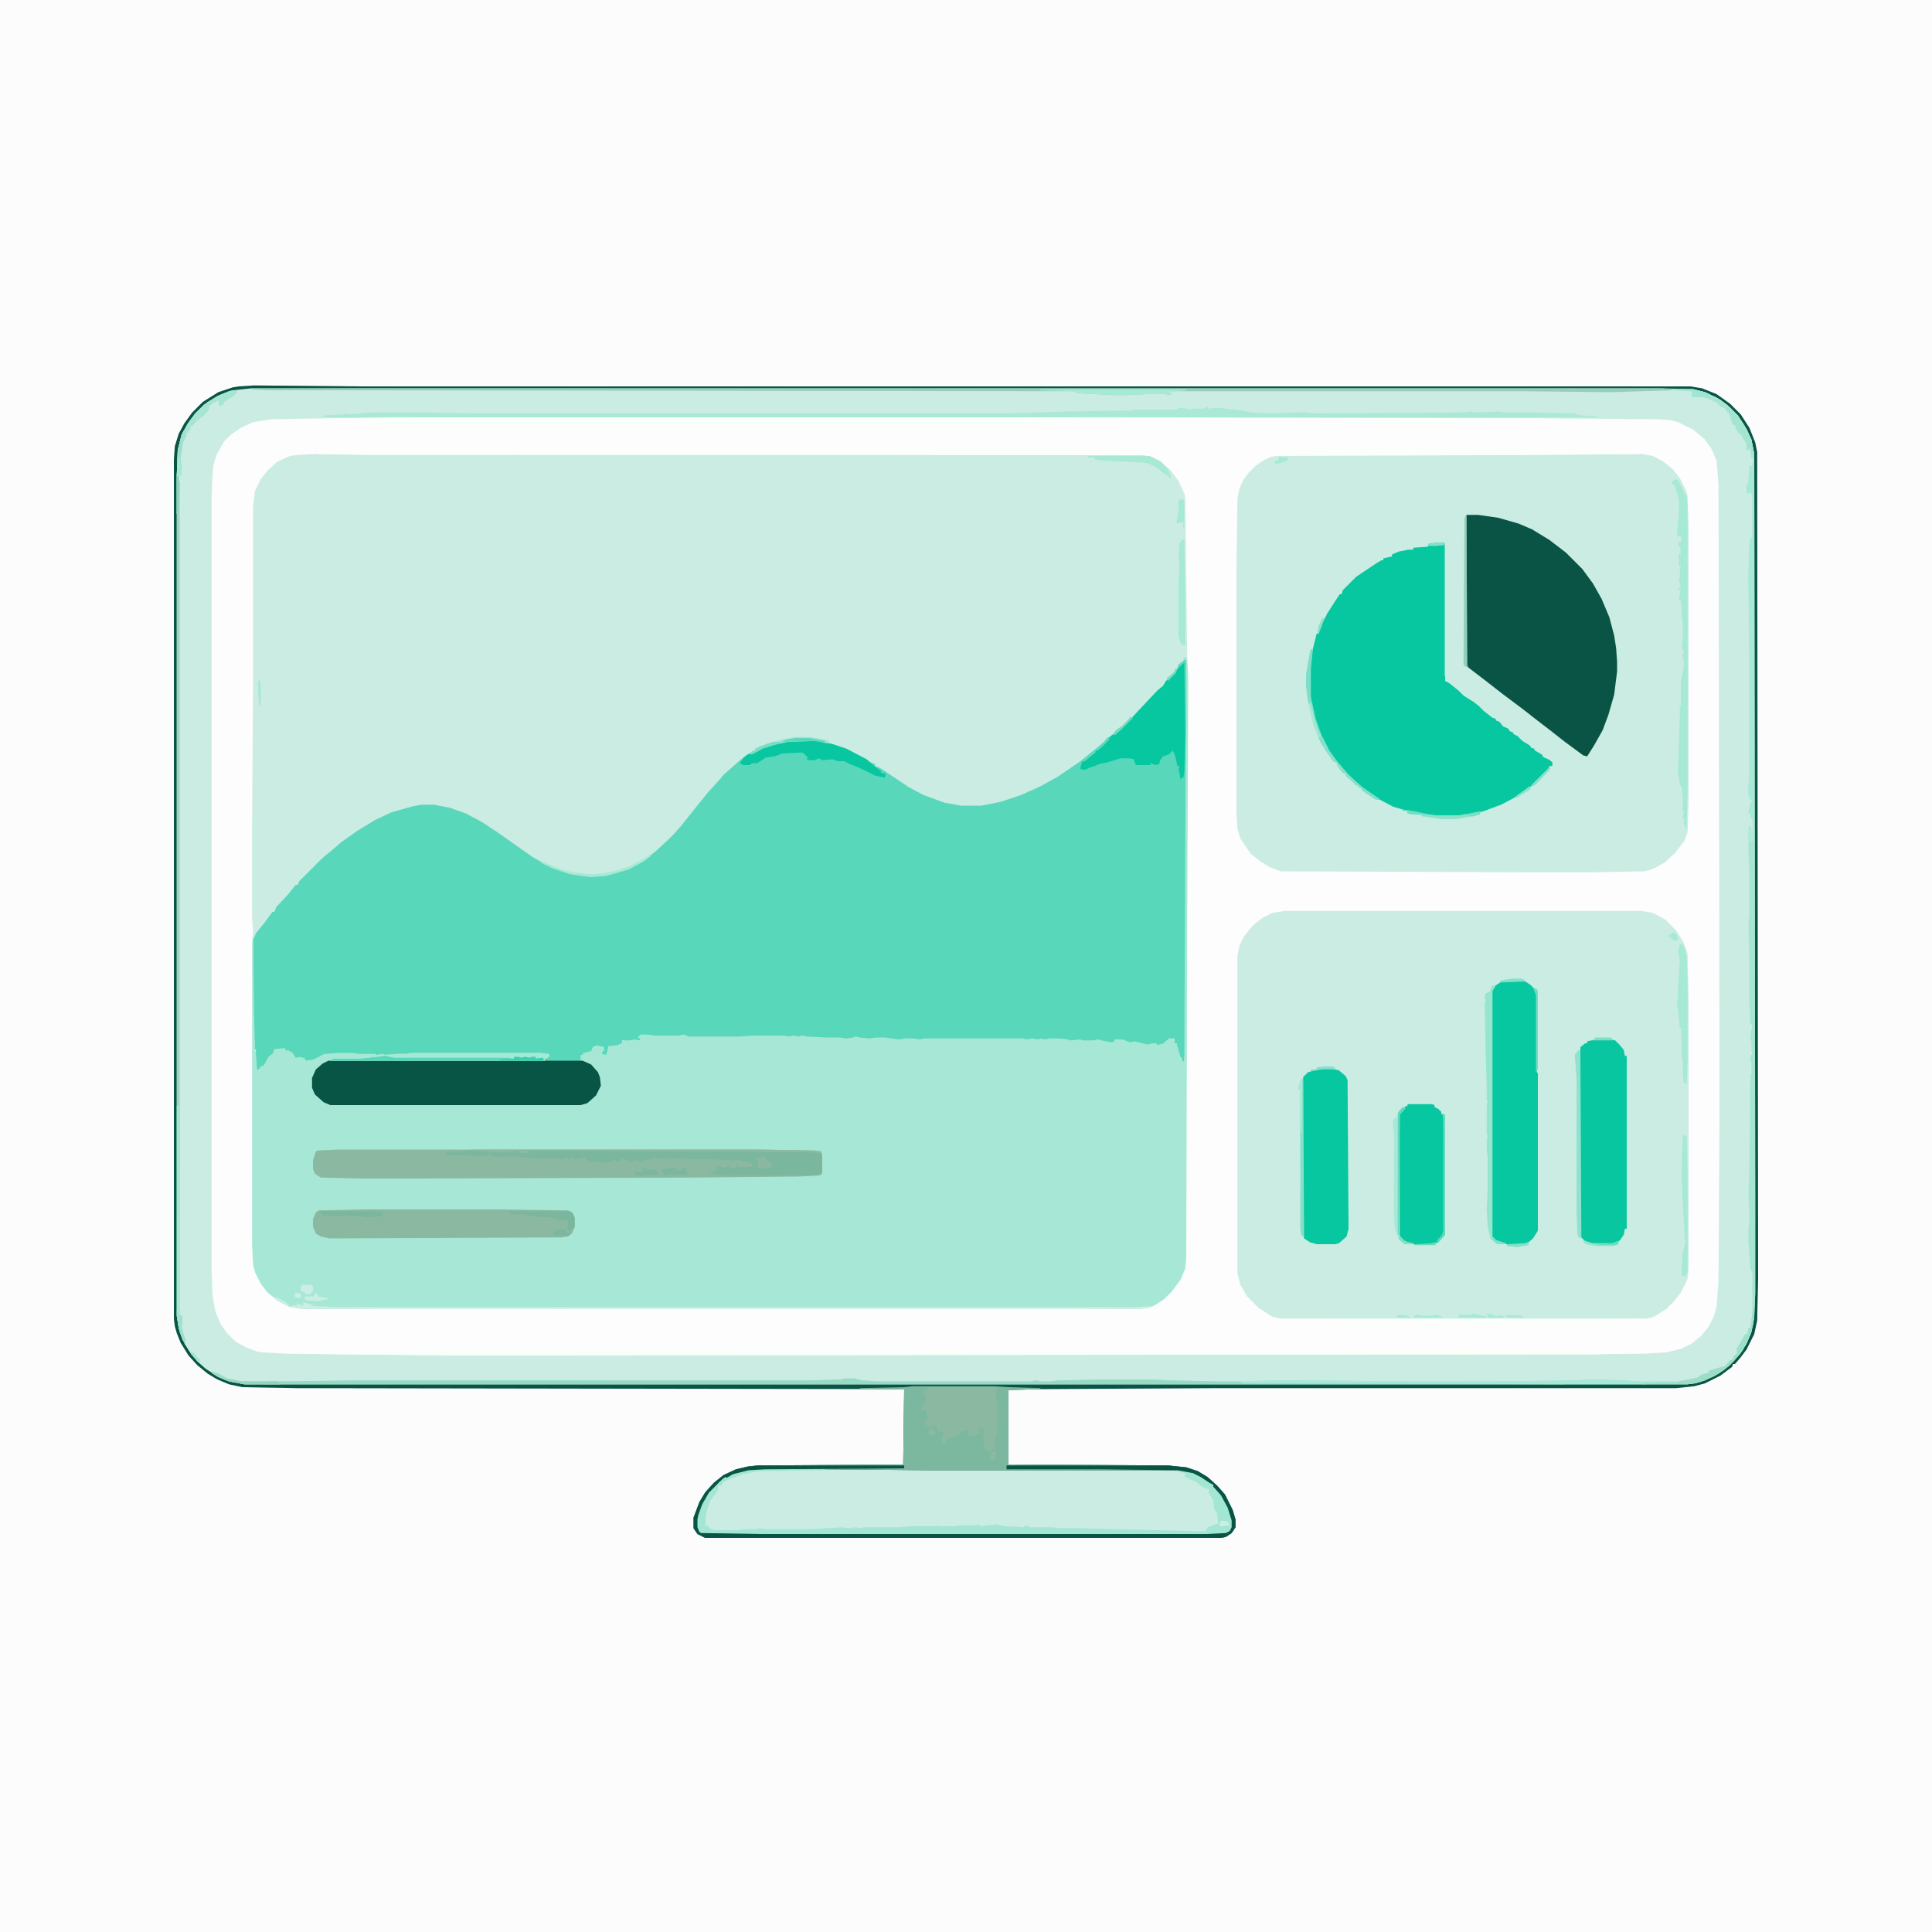 <svg xmlns="http://www.w3.org/2000/svg" viewBox="0 0 2000 2000" width="1280" height="1280"><path transform="translate(0)" d="m0 0h2e3v2e3h-2e3z" fill="#FCFCFC"></path><path transform="translate(263,399)" d="m0 0 111 1h1376l12 2 15 6 14 10 11 11 9 14 6 15 2 10 1 856-1 43-3 14-8 16-6 8-6 7h-2l-1 3-12 9-16 8-11 3-19 2h-475l-183 1-33 1v77l165 1 19 2 12 4 10 6 10 9 8 9 8 16 3 10v8l-4 6-6 4-5 1h-534l-8-4-4-6v-11l6-16 6-10 9-10 10-8 13-6 13-3 10-1 150-1 1-78-629-1-56-1-14-3-12-5-10-6-11-9-9-10-8-13-4-10-2-7-1-8v-889l1-14 4-13 6-11 8-11 11-11 16-10 15-5 6-1z" fill="#FCFDFC"></path><path transform="translate(327,470)" d="m0 0 855 1 11 2 10 6 9 8 8 11 6 13 1 5 2 166-4-1-2 5-3 3-2 6-7 8-5 4-3 5-12 11-9 10-8 8-7 8-7 7-6 5-8 4-6 7-10 8-17 13-15 10-17 10-17 8-18 7-19 5-11 2h-21l-20-4-21-8-18-10-30-20-1-2-7-3-14-8-10-5-17-5-13-3-28 1-15 3-12 4-11 6-7 3-14 12-6 6h-2l-2 4-9 9-8 10-9 11-8 10-9 11-14 15-7 7-14 11-14 8-16 6-13 3-15 1-21-3-18-6-16-8-15-10-18-13-21-14-14-8-19-8-14-3-6-1h-13l-21 5-12 4-19 9-24 16-13 10-11 10-8 7-19 19-1 2h-2l-2 4-10 11-7 8-3 5h-2l-2 5-12 14-4 6-1 4h-2l1-9-1-13v-98l1-156v-172l2-17 6-12 7-9 10-9 13-6 8-1z" fill="#CBECE3"></path><path transform="translate(1226,683)" d="m0 0h2v184l-1 213-1 19h-2l-3-5-3-9v-5h-2l-1-4-7 1-5 5h-6v-2l-6 2-9-1-8-2-4 1-8-3h-6l-2-1v2l-4 2-6-1-10-2-2 1h-11l-9-1-5 1-2-1-12-1h-9l-4 1-4-1-6 1-5-1-5 1-5-1h-101l-5 1-6-1h-9l-5 1-9-1-6-1h-11l-4 1-9-1-5-1-5 2h-9l-2-1h-20l-17-1-3-1-5 1-5-1-6 1-5-1h-30l-18 1h-48l-6-2-9 1h-23l-6-1h-5l-2 2 2 1v2l-4 1-6-1-3 1-6-1v3l-5 3-5 1-4-1-2 9h-5v-4h2v-4l-8-1-3 1-2 5-9 3-1 5 10 5 7 8 2 5 1 9-5 10-9 8-7 2h-259l-7-3-9-8-3-7v-10l4-9 7-6 6-3h224v-2l4-4-17-1h-127l-5 1h-15l-7 1-4-1-4 1-1-1h-18l-9-1h-18l-9 1-5 4-9 3-4-1v-2l-6-1-4 1-3-4v-2l-5-2h-3l-1-2-10 1-1 4-5 4-4 8-5 3-3 3-1-3-1-15 1-4-2-1-1-39v-74l3-7 9-11 8-11h2l2-5 13-14 7-9h2l2-4 24-24 11-9 8-7 17-12 18-11 17-8 21-6 10-2h13l16 3 17 6 17 9 18 12 34 24 16 9 19 7 15 3 16 1 13-2 15-4 12-5 12-7 10-8 12-11 7-7 7-8 20-25 9-11 11-12 4-5 8-7 9-8 8-6 7-3 11-5 17-5 7-1 28-1 17 4 15 5 21 11 4 3 5 2v2l5 2 30 20 15 8 22 8 17 3h21l20-4 21-7 20-9 18-10 22-15 14-11 13-11 2-3 9-5 13-12 14-15 16-17 6-5 3-5 8-7 3-4 2-6z" fill="#59D7BA"></path><path transform="translate(1227,680)" d="m0 0 2 2 1 17v33l-1 219-1 351-1 11-5 12-9 12-8 8-11 7-6 2-9 1h-866l-13-2-12-6-11-9-7-9-6-12-2-8-1-19v-317h1l1 74 1 39 1 5 1 15 1 2 3-4 3-1 5-9 5-4 1-4 11-1 1 3 2-1 5 3 3 5 5-1 5 2v2l8-1 12-6 14-1h16l6 1h16l2 1 6-1 4 1 10-1h11l7-1h131l9 1 1 2-2 2-3 1v2l-224 1-9 5-5 6-2 6v10l4 8 8 7 6 2h259l8-3 8-7 4-9-1-9-4-8-7-6-8-3v-6h2l1-2 8-2 2-4h2l1-2 8 2v4l-2 1v2l5 1 2-9 9-1 5-2v-3h8l5-1 6 1v-2l-3-1 3-3h7l8 1h25l5-1 5 2h51l16-1h31l6 1 4-1 5 1 5-1 4 1 20 1h14l7 1 7-1 3-1 4 1 10 1 7-1h9l14 2 8-1h9l4 1 6-1h101l5 1 6-1 5 1 4-1 4 1 5-1h9l9 1 3 1 10-1 3 1h11l4-1 9 2 6 1 3-1v-2h8l8 3 5-1 11 3h5l1-1h5v2l8-2 5-5h6v5h2l4 14 2 2v3h2l1-232 1-184-4 2 1-4z" fill="#A6E8D5"></path><path transform="translate(263,399)" d="m0 0 111 1h1376l12 2 15 6 14 10 11 11 9 14 6 15 2 10 1 856-1 43-3 14-8 16-6 8-6 7h-2l-1 3-12 9-16 8-11 3-19 2h-475l-183 1-33 1v77l165 1 19 2 12 4 10 6 10 9 8 9 8 16 3 10v8l-4 6-6 4-5 1h-534l-8-4-4-6v-11l6-16 6-10 9-10 10-8 13-6 13-3 10-1 150-1 1-78-629-1-56-1-14-3-12-5-10-6-11-9-9-10-8-13-4-10-2-7-1-8v-889l1-14 4-13 6-11 8-11 11-11 16-10 15-5 6-1zm184 33-107 1-59 1-19 3-13 6-10 7-7 7-8 14-3 10-1 10-1 25v799l1 26 3 17 5 12 7 10 9 9 11 6 11 4 5 1 20 1 62 1 113 1h89l1090-1 61-1 19-1 16-4 10-5 10-8 8-10 5-10 3-10 2-28 1-167v-81l-1-575-2-25-5-12-7-10-12-10-16-8-8-2-11-1-132-1-535-1z" fill="#CBECE3"></path><path transform="translate(1597,470)" d="m0 0h103l11 2 11 6 9 7 8 10 6 12 2 6 1 32v287l-1 29-3 9-10 13-11 10-9 5-7 3-6 1-52 1h-50l-273-1-11-4-10-6-10-8-11-16-3-10-1-15v-253l1-74 2-10 4-9 6-8 7-7 9-6 7-3 5-1 16-1z" fill="#CBECE3"></path><path transform="translate(1330,943)" d="m0 0h369l12 2 13 7 11 11 7 11 4 10 1 4 1 44v281l-1 11-7 14-8 10-7 7-11 7-4 2-6 1-57 1h-277l-44-1-9-2-14-9-12-12-7-12-3-12v-328l2-11 5-10 9-11 10-8 10-5z" fill="#CBECE3"></path><path transform="translate(1486,562)" d="m0 0h9l1 1v142l4 2 10 8 5 5 11 7 5 4 5 5 9 7 3 1 1 2 3 1 4 5 5 2 2 3 3 1 1 2 4 2 5 5 8 5 1 2 3 1 1 2 7 4 2 3 5 2 4 3v4h-3l-2 4-17 17-14 10-17 9-19 7-17 4-8 1h-23l-25-4-20-6-19-10-11-8-14-12-13-14-10-14-8-16-7-21-4-19v-28l3-21 4-16h2l1-5 8-16 7-11 6-9h2l1-4 14-14 21-14 5-3h2v-2l9-2v-2l7-3 10-2h5v-2l15-1 1-3z" fill="#06C7A0"></path><path transform="translate(775,1521)" d="m0 0h79l109 1h264l10 3 13 7 6 5 9 11 8 15 3 11v7l-4 6-3 1-20 1h-461l-62-1-4-4-1-3v-8l4-13 6-12 9-10 8-7 14-7z" fill="#CBECE3"></path><path transform="translate(263,399)" d="m0 0 111 1h1376l12 2 15 6 14 10 11 11 9 14 6 15 2 10 1 856-1 43-3 14-8 16-6 8-6 7h-2l-1 3-12 9-16 8-11 3-19 2h-475l-183 1-33 1v77l165 1 19 2 12 4 10 6 10 9 8 9 8 16 3 10v8l-4 6-6 4-5 1h-534l-8-4-4-6v-11l6-16 6-10 9-10 10-8 13-6 13-3 10-1 150-1 1-78-629-1-56-1-14-3-12-5-10-6-11-9-9-10-8-13-4-10-2-7-1-8v-889l1-14 4-13 6-11 8-11 11-11 16-10 15-5 6-1zm-3 3-19 2-14 5-12 7-12 11-7 9-8 14-4 16-1 28v868l3 17 5 12 7 11 7 8 8 7 14 9 10 4 16 3h1494l12-2 15-6 11-7 10-9 9-11 8-16 3-11 1-8 1-24v-99l-1-770-3-15-8-16-8-11-9-9-10-7-13-6-12-3-33-1zm515 1119-16 4-14 8-12 12-7 12-4 11-1 5v8l3 6 2 1 62 1h461l20-1 5-3 2-4v-7l-4-13-7-13-9-11-11-8-10-5-8-2h-264l-109-1z" fill="#095445"></path><path transform="translate(1518,533)" d="m0 0h12l21 3 21 6 14 6 18 11 17 13 17 17 11 15 9 16 8 19 5 19 2 13 1 14v10l-3 24-6 21-6 16-9 16-7 11-4-1-19-14-14-11-13-10-18-14-20-15-18-14-17-13-2-2z" fill="#095445"></path><path transform="translate(351,1190)" d="m0 0h433l59 1 7 1 1 3v19l-1 2-3 1-22 1-108 1-295 1h-50l-40-1-6-4-2-5v-9l3-9 2-1z" fill="#8BB8A0"></path><path transform="translate(945,1435)" d="m0 0h85l14 1 33 1v1l-33 1v77l165 1 19 2 12 4 10 6 10 9 8 9 8 16 3 10v8l-4 6-6 4-5 1h-534l-8-4-4-6v-11l6-16 6-10 9-10 10-8 13-6 13-3 10-1 150-1 1-78h-46v-1l46-1zm-170 86-16 4-14 8-12 12-7 12-4 11-1 5v8l3 6 2 1 62 1h461l20-1 5-3 2-4v-7l-4-13-7-13-9-11-11-8-10-5-8-2h-264l-109-1z" fill="#7CB79F"></path><path transform="translate(340,1098)" d="m0 0h263l9 4 7 8 2 5 1 9-5 10-9 8-7 2h-259l-7-3-9-8-3-7v-10l4-9 7-6z" fill="#085445"></path><path transform="translate(1556,1016)" d="m0 0h23l6 4 4 5 2 5v80l1 1v163l-5 8-6 5-3 1h-19l-10-3-5-5v-254l3-5 6-4z" fill="#07C7A0"></path><path transform="translate(1652,1076)" d="m0 0h14l6 1 5 5 4 5 1 6h2v179h-2l-1 6-4 6-8 4h-20l-8-3-5-5v-196l5-4h2v-2z" fill="#08C7A0"></path><path transform="translate(1733,403)" d="m0 0h20l12 3 16 8 10 8 8 8 9 14 5 11 3 15 1 770v99l-1 24-3 16-5 12-7 11-11 12-11 8-14 7-10 3-8 1h-1494l-16-3-12-5-6-4 2-1 14 7 15 3h38l83-1h467l33-1 3-1h11l7 2 19 1h157l4-1 7 1h8l8-1 47-1h48l23 1 47 1h25l34-1h32l110 1h87l80-1 23-1 30 1 17 1h39l18-3 5-3 9-3v-2l10-3 7-2 5-6h2l2-4 3-3v-5l9-15h2l1-6h2l2-15v-42l-2-5-2-28v-14l1-5v-12l-1-17 1-28 1-96 1-1v-12l-1-1v-7h2l-1-5v-9l-1-1v-5l1-5 1-6-2-1-1-23v-39l-1-41 1-12v-40l-1-24v-24l2-2 1 4h2l-1-12h-2v-5h-2l2-10 2-4h-2l-2-5v-9l1-12v-120l-1-86 1-30 1-9h2v-46l-4-1-2 1v-8l2-4 1-16 3-1 1-8h-2l-1-8-1-2-3 3v-8l-4-6-2-4h-2l-3-6-1-3h-2l-4-12-4-4v-2l-4-1-6-5-12-5h-11l-2-1 1-5-19-1z" fill="#A4E6D2"></path><path transform="translate(1369,1106)" d="m0 0h8l9 2 7 6 2 4 1 154-2 8-8 7-4 1h-19l-7-2-6-4-1-5v-162l5-5 10-3z" fill="#06C7A0"></path><path transform="translate(377,1252)" d="m0 0h135l76 1 5 3 2 5v9l-3 7-4 3-7 1-240 1-9-2-5-3-3-7v-8l3-7 3-2z" fill="#8BB8A0"></path><path transform="translate(1457,1143)" d="m0 0h25l3 1v2l4 2 3 3v2l4 1v124l-7 8-7 2h-19l-8-2-6-5-1-2v-125l7-9h2z" fill="#06C7A0"></path><path transform="translate(1250,421)" d="m0 0 1 2 8-1 10 1 9 1 8 1 5 1 4 1 22 1 23-1h14l5 1 147-1h11l4-1 7 1 25-1 5 1h30l41 1 7 2 18 1v1h-1321l4-2 19-1 2-1 4 1 22-2h64l45 1h547l64-2 60-1h9v-1h45l4-2 6 1 4 1 2-1h12z" fill="#AAE9D6"></path><path transform="translate(1226,685)" d="m0 0h1v75l-1 39-1 6h-2l-1 2-1-7-1-3 1-4h-2l-3-12-2-4-4 4-6 2-3 4-1 4-4 1-5-2v2h-15l-2-4v-2l-5-1h-9l-13 4-9 2-5 2-6 2-4 2-5-1 2-7 10-8 4-2v-2l10-8 7-8 5-3 12-11 14-15 16-17 6-5 3-5 8-7 7-9z" fill="#06C7A0"></path><path transform="translate(775,1521)" d="m0 0h79v1l-69 1-16 3-13 5-5 2-3 1-1 4h-4l1 3-3 5-4 5-2 3-4 12-1 13 4 1v2l6 2h23l7-1h13l3-1 6 1h48l31-2 9 1 5-1 5 1 4-1h37l11-1h25l3-1 1 1h15l9-1h14l5-1v2l8-1 10-1 4 1 5 1 19 1 1-2 6 2h22l10 1h20l31 1 46 1 41 1h11l2-4 11-4-1-10-3-5-1-9-5-8 1-3-6-2-8-6-9-4-3-2 1-3-10-2v-1h10l10 3 13 7 6 5 9 11 8 15 3 11v7l-4 6-3 1-20 1h-461l-62-1-4-4-1-3v-8l4-13 6-12 9-10 8-7 14-7z" fill="#A3E6D2"></path><path transform="translate(511,1191)" d="m0 0h6l2 1h7l1-1h9l7 2h3l1-2h231l34 1h29l8 1 2 2v19l-1 2-56 1h-46l-13-2v-1l6-1 2-6 4 1 3 1 6-3v3h5l1-3h2v2h14l1-3-13-4-2-1-7 2-1-1h-8l-5-1-3 1-5-1h-25l-6-1-4 1-1-1-8 1-4-1-5 1-6-2-1 2-8 1-2 2-5-2-1-2-1 2-6 2-2-2-6-2-2 4-5-1v-2l-5 3-10 1-5-2-3 1-8-3v-2l-9 2h-1-2v-2l-6 2v-2l-8 2-3-1h-14l-5 1-2-1h-7l-5-1h-5l-3-1h-11l-10 1-8-2 1-3z" fill="#7BB79F"></path><path transform="translate(447,432)" d="m0 0h604l111 1v1l-8 2-110 2h-636l-28-1-40-3v-1z" fill="#FBFFFA"></path><path transform="translate(785,1517)" d="m0 0h151v3l-144 1-17 1-16 4-14 8-11 11-7 12-4 11-1 5v8l2 5 2 1 62 1h461l20-1 4-2 2-4v-7l-4-13-7-13-8-9v-2l-4-2-9-6-8-4-16-3-80-1h-97v-4h167l19 2 12 4 10 6 10 9 8 9 8 16 3 10v8l-4 6-6 4-5 1h-534l-8-4-4-6v-11l6-16 6-10 9-10 10-8 13-6 13-3z" fill="#085445"></path><path transform="translate(962,1436)" d="m0 0h69l1 2-1 8 1 1v38l-1 1-1 14h-2l-4 4-5-5-1-12 1-7-5-2v5l-5 3-6 1-2-7h-2l-5 3-3 3-10 4-2 4h-4v-5l2-6-1-1h-5l-2-7-5 1-3 1-4-3 1-4h2v-7l-2-3-5-1 3-5 3-1-2-11h-2l1-4 5 2-1-3z" fill="#8BB8A0"></path><path transform="translate(219,1420)" d="m0 0 7 2 9 5 15 3h38l83-1h467l33-1 3-1h11l7 2 19 1h157l4-1 7 1h8l8-1 47-1h48l23 1 47 1h24l1 1 334 1v1h-1366l-16-3-12-5-6-4z" fill="#99DAC5"></path><path transform="translate(1497,1396)" d="m0 0 98 1 42 1 18 1h15l36 1v1l-61 1-1090 1h-89l-113-1-62-1v-1l130-1h612l88 1h211l38-1h19l6-1h29l71-1z" fill="#FBFFFA"></path><path transform="translate(241,404)" d="m0 0h4v3h-2v2l-5 3-6 4-1 3-4 1-1-6-5 3h-2v2h-2l-1 5-4 5-10 8-3 4h-2v4h-2v3h-3l1 3-3 5-1 4-2 13 1 19h-3l1 9v859l3 4-1 10 3 11 1 1v5l-3-4-4-12-2-13v-870l1-26 4-16 6-11 8-11 9-9 14-9 12-5z" fill="#9CD6C1"></path><path transform="translate(1735,496)" d="m0 0 3 2 4 9 3 6 1 1 1 12v289l-1 44-2-4-1-3 1-4h-2l1-8-1-1v-13l-1-11-2-3-1-7-1-4 2-61v-3-5l1-3v-24l1-5 2-8v-7l-1-5 1-6-2-3 1-11v-15l-1-7-1-16-2-2 2-9h-2v-3h2l-2-7 1-5v-7l1-3h-2v-13h2l-1-7-2-1 1-4h2v-6h-4l2-25v-13l-4-13-4-5z" fill="#A6E9D5"></path><path transform="translate(1733,403)" d="m0 0h20l12 3 16 8 10 8 8 8 9 14 5 11 3 15v400l-3 1-2-1-1-13 2-2 1 4h2l-1-12h-2v-5h-2l2-10 2-4h-2l-2-5v-9l1-12v-120l-1-86 1-30 1-9h2v-46l-4-1-2 1v-8l2-4 1-16 3-1 1-8h-2l-1-8-1-2-3 3v-8l-4-6-2-4h-2l-3-6-1-3h-2l-4-12-4-4v-2l-4-1-6-5-12-5h-11l-2-1 1-5-19-1z" fill="#A6E9D5"></path><path transform="translate(390,466)" d="m0 0 152 2h560l24 1 54 1v1h-801l-51-1v-1l37-2z" fill="#FBFFFA"></path><path transform="translate(260,402)" d="m0 0h1460l12 1v1l-65 2-90-1h-365l-1 2 3 1-7 1v-1h-20l-22 1h-12l-39-2-1-2-837-1-16-1z" fill="#96CEB7"></path><path transform="translate(834,766)" d="m0 0h10l17 4 15 5 21 11 8 7 7 5v2l5 1-1 4-10-2-16-8-10-4-6-3h-7l-5-2-11 1-3-2-5 2h-7l-1-2h2l-5-5-2-1-20 1-8 3-9 1-9 6h-5l-3 2h-7l-3-2 4-6 4-3 7-3 11-5 17-5 7-1z" fill="#08C7A0"></path><path transform="translate(428,1354)" d="m0 0h643l104 1v1l-45 1h-479l-81-1h-225v-1z" fill="#FBFFFA"></path><path transform="translate(424,1090)" d="m0 0h135l9 1 1 2-2 2-3 1v2h-222l3-2h28l20-2h5v-2l13-1h10z" fill="#A5E8D4"></path><path transform="translate(1581,466)" d="m0 0h41l44 1 3 1 28 1v1l-100 1-276 1 4-2 42-3z" fill="#FBFFFA"></path><path transform="translate(1545,1020)" d="m0 0 3 1-3 5v254l4 4 10 3v1h-9l-7-6-3-12-1-18 1-20v-35l-1-6v-11l1-3-1-4v-29l1-4-1-2v-13l-1-34-1-53 1-2-1-4 1-4 4-1 2-6z" fill="#96E5CF"></path><path transform="translate(314,1348)" d="m0 0 7 2 4 2 22 1h828l17-1-4 2-9 1h-866l-13-2v-1l8-1-1-2 5 2 2 1z" fill="#CCEDE4"></path><path transform="translate(1329,1365)" d="m0 0h373v1l-30 3-28 1h-103l-22-1h-135l-19-2-36-1z" fill="#FBFFFA"></path><path transform="translate(1740,977)" d="m0 0 3 2 3 11 1 25v83l-1 24-3-1-1-13v-10l-1-3v-15l-1-14 1-2h-2l-1-8-1-11-1-6 1-7v-10l2-28-2-9 2-7z" fill="#A6E9D5"></path><path transform="translate(1280,433)" d="m0 0h306l38 1v1l-62 1-29 1h-19l-19 1-6 1h-42l-20-1-35-1-14-2-98-1z" fill="#FBFFFA"></path><path transform="translate(1646,1428)" d="m0 0 35 1 17 1h37l2 2-37 1h-81l-334-1 1-2 33-1h32l110 1h87l80-1z" fill="#A6E9D5"></path><path transform="translate(1634,1087)" d="m0 0h2l1 195-3-1-1-3-1-22v-140l-1-14-1-10z" fill="#8FE3CD"></path><path transform="translate(1743,1175)" d="m0 0 3 1 1 38v103l-2 4h-4v-11l1-13 3-13-1-2-2-38-1-24v-17l1-27z" fill="#A6E9D5"></path><path transform="translate(1224,558)" d="m0 0 2 1 1 64v45l-4-1-3-8v-54l1-26-1-1 1-15z" fill="#A6E9D5"></path><path transform="translate(241,404)" d="m0 0h4v3h-2v2l-5 3-6 4-1 3-4 1-1-6-5 3h-2v2h-2l-1 5-4 5-10 8-3 4h-2v4h-2v3h-3l1 3-3 5-1 4-2 13 1 19h-3l1 9-1 30-2 1v-40l1-26 4-16 6-11 8-11 9-9 14-9 12-5z" fill="#A5E5D2"></path><path transform="translate(1452,1146)" d="m0 0 3 1-6 7v125l4 5 4 2 6 1v1h-9l-6-5-4-11-1-16v-82l-1-8v-6l2-3h2l2-7z" fill="#A6E9D5"></path><path transform="translate(1733,403)" d="m0 0h20l12 3 16 8 10 8 8 8 9 14 5 11 3 15v7l-1-3h-2l-1-8-1-2-3 3v-8l-4-6-2-4h-2l-3-6-1-3h-2l-4-12-4-4v-2l-4-1-6-5-12-5h-11l-2-1 1-5-19-1z" fill="#A4E5D1"></path><path transform="translate(184,1144)" d="m0 0h1l1 216 3 4-1 10 3 11 1 1v5l-3-4-4-12-2-13v-217z" fill="#A5E8D4"></path><path transform="translate(1077,403)" d="m0 0h151v1l-12 1h-4l-1 2 3 1-7 1v-1h-20l-22 1h-12l-39-2-1-2-36-1z" fill="#A6E9D5"></path><path transform="translate(398,1093)" d="m0 0 5 1 4 1h119l6 1 1-2 6 1 5-1 4 1 6-1v2l8-1 1 3h-221l3-2h28l20-2z" fill="#5AD8BB"></path><path transform="translate(1815,1354)" d="m0 0h1v9l-3 16-5 12-7 11-11 12-11 8-14 7-10 3-8 1h-47v-1l37-1 1-1 20-4 3-3 8-2v-2l10-3 7-2 5-6h2l2-4 3-3v-5l9-15h2l1-6h2z" fill="#9DDDC8"></path><path transform="translate(1125,472)" d="m0 0h65l12 6 7 8 1 3 2 3v3h-2v-2l-4-2-10-8-7-3-4-1-40-2-10-1-2-1v-2l-6 1z" fill="#A7E9D5"></path><path transform="translate(487,1190)" d="m0 0h297l59 1 7 1-1 2-8-1h-40l-23-1h-77l-154-1-1 3-10-1v-2l-9 1-1 1h-7l-7-1-4 1-1 2v-2h-7l-9-1-7 1 3-1z" fill="#8CB9A1"></path><path transform="translate(1357,672)" d="m0 0h2l-1 11-1 10v28l5 23 6 17 8 16 8 11 12 14 13 12 14 10 5 4-5-1-13-9v-2l-4-1v-2h-2l-3-3-8-7v-2l-3-1-4-5v-2h-2v-3l-4-2-7-10-7-12-6-15-6-25-2-15v-13l4-23z" fill="#7DDFC7"></path><path transform="translate(1347,1117)" d="m0 0h2l1 163-3-1-1-7v-144h-2l1-5z" fill="#84E1C9"></path><path transform="translate(528,1254)" d="m0 0h63l3 4 1 3v9l-4 4h-2l-2-3 1-4v-4h-3-6l-11-3h-9l-8-1-2-1-4 1v-2h-16l-3-2z" fill="#7BB79F"></path><path transform="translate(1517,534)" d="m0 0h1l1 155 2 3-4-2-2-2 1-152z" fill="#91D0BA"></path><path transform="translate(331,1254)" d="m0 0h64l2 1-1 4-16 1h-5v-2l-5 1h-12l-1-1-13 1h-10l-1-3h-2z" fill="#7BB79F"></path><path transform="translate(822,763)" d="m0 0h17l16 3 3 1v2l3 1-7-1-10-2-28 1-15 3-12 4-11 6-2-1 4-3h2v-2l12-5 17-5z" fill="#9DE7D2"></path><path transform="translate(190,446)" d="m0 0h2l1 5-3 5-1 4-2 13 1 19h-3l1 9-1 30-2 1v-40l1-26 4-16z" fill="#9FDFCA"></path><path transform="translate(672,885)" d="m0 0 2 1-8 6-15 8-17 5-8 2-15 1-21-3-18-6-12-6 2-1 19 8 12 3 19 2 13-1 14-3 14-5 15-8z" fill="#A6E9D5"></path><path transform="translate(1451,838)" d="m0 0 8 1 20 4 8 1h23l18-3 7-1-3 1v2l-7 2-18 3h-15l-20-3v-2h-10l-5-1v-2l-6-1z" fill="#8BE3CB"></path><path transform="translate(1493,1153)" d="m0 0 3 1v124l-7 8-2-1 6-7 1-4v-117z" fill="#60D9BD"></path><path transform="translate(1367,761)" d="m0 0 2 2 7 14 8 11 12 14 13 12 14 10 5 4-5-1-13-9v-2l-4-1v-2h-2l-3-3-8-7v-2l-3-1-4-5v-2h-2v-3l-4-2-7-10-7-12z" fill="#86E1CA"></path><path transform="translate(1486,562)" d="m0 0h9l1 1v137h-1v-136l-8 1h-9l1-2z" fill="#5AD8BB"></path><path transform="translate(398,1093)" d="m0 0 5 1 4 1 16 1 1 2h-82l3-2h28l20-2z" fill="#59D8BA"></path><path transform="translate(1815,1354)" d="m0 0h1v9l-3 16-5 12-7 11-2-1-1-5 9-15h2l1-6h2z" fill="#9FE0CB"></path><path transform="translate(694,1208)" d="m0 0 6 1v2l5 1 1-4 4 1 2 7h-17l-8 1-1-6 4-2v2z" fill="#7BB79F"></path><path transform="translate(481,1191)" d="m0 0h6l2 1 2-1 13 1 3 1-1 3-10 1-13-1h-14l-7-1v-2l11-1h8z" fill="#7BB79F"></path><path transform="translate(1452,1146)" d="m0 0 3 1-6 7-1 124h-1v-126z" fill="#61D9BD"></path><path transform="translate(1221,517)" d="m0 0h4l1 3v27h-1v-7l-6 2-1-2 2-11v-10z" fill="#A6E9D5"></path><path transform="translate(219,1420)" d="m0 0 7 2 9 5 15 3h37l3 3h-37l-16-3-12-5-6-4z" fill="#97D7C1"></path><path transform="translate(1587,1022)" d="m0 0 4 2 1 2v81l-2 3v-80z" fill="#72DDC3"></path><path transform="translate(1733,403)" d="m0 0h20l12 3 5 2v4l-11-1h-6l-2-1 1-5-19-1z" fill="#A1E6D2"></path><path transform="translate(791,1197)" d="m0 0 3 4 1 2h3l1 3-3 3h-11v-7l-3-1 1-2 7-1z" fill="#8BB8A0"></path><path transform="translate(667,1208)" d="m0 0 2 1v2h10l3 3v2h-7l-7 1h-10v-5l3 1h4v-4z" fill="#7BB79F"></path><path transform="translate(532,1094)" d="m0 0h5l2 1 5-1 4 1 6-1v2l8-1 1 3h-46v-1l15-1z" fill="#37D1AF"></path><path transform="translate(313,1330)" d="m0 0h9l2 2v5l-3 3h-5v-2l-4-1-1-5z" fill="#CCEDE4"></path><path transform="translate(1226,683)" d="m0 0h2v77h-1l-1-74-7 6 1-4z" fill="#60D9BD"></path><path transform="translate(183,1356)" d="m0 0 1 4 4 2 1 7-1 5 3 11 1 1v5l-3-4-4-12-2-13z" fill="#9FE1CD"></path><path transform="translate(1390,796)" d="m0 0 12 12 11 9 15 10-3 1-11-7-4-3v-2l-4-1v-2h-2l-3-3-8-7v-2l-3-1z" fill="#83E1C9"></path><path transform="translate(1770,409)" d="m0 0 6 2 9 6 4 4-1 1h-5l-7-6-6-3-1-3z" fill="#A7E6D3"></path><path transform="translate(823,764)" d="m0 0h15l16 3v1h-7l-3-1-35 1 4-2z" fill="#5AD8BB"></path><path transform="translate(326,1339)" d="m0 0h2l1 3 10 2v1l-10 2-12-1-2-2 1-2h9z" fill="#CCEDE4"></path><path transform="translate(1347,1117)" d="m0 0h1v57h-1l-1-46h-2l1-5z" fill="#A6E9D5"></path><path transform="translate(580,1272)" d="m0 0 4 1 2 1 1 3h3l-1 2h-14l-3-2 3-3z" fill="#7BB79F"></path><path transform="translate(184,493)" d="m0 0h1l1 8-1 30-2 1v-38z" fill="#93D1BB"></path><path transform="translate(1639,1284)" d="m0 0 10 3h20l7-2-1 3-6 2h-17l-10-2-3-2z" fill="#94E5CE"></path><path transform="translate(800,768)" d="m0 0h9l-3 2-17 5-11 6-2-1 4-3h2v-2l12-5z" fill="#76DEC4"></path><path transform="translate(1524,1360)" d="m0 0 6 1 4 1 5 1v1h-29v-3h14z" fill="#A7E9D5"></path><path transform="translate(1811,855)" d="m0 0 2 4 3-1v12l-3 1-2-1-1-13z" fill="#B2EADA"></path><path transform="translate(1355,728)" d="m0 0h2l4 17 4 12v2h2v5l-3-3-6-17-3-13z" fill="#A6E9D5"></path><path transform="translate(1146,764)" d="m0 0 3 1-8 8-5 4h-2v2l-11 9h-3l7-7 14-11z" fill="#5FD9BC"></path><path transform="translate(1565,1013)" d="m0 0h9l4 1v2l-25 1v-2z" fill="#86E1CA"></path><path transform="translate(185,473)" d="m0 0h1l2 16v3l-5 1 1-19z" fill="#A5E8D4"></path><path transform="translate(1466,1361)" d="m0 0 7 1h9l5-1 6 2v1h-29v-2z" fill="#A6E9D5"></path><path transform="translate(1324,473)" d="m0 0 10 1-2 3-9 3h-3v-3h3z" fill="#A6E9D5"></path><path transform="translate(1581,1286)" d="m0 0h2l-1 3-11 2-11-1v-2l18-1z" fill="#84E1C9"></path><path transform="translate(1370,1104)" d="m0 0h9l3 1v2h-13l-12 2v-2h6v-2z" fill="#83E1C9"></path><path transform="translate(1604,793)" d="m0 0 1 3-14 15-4 3-2-1 18-18z" fill="#84E1C9"></path><path transform="translate(404,1095)" d="m0 0 19 1 1 2h-22v-2z" fill="#56D7B9"></path><path transform="translate(1732,965)" d="m0 0 4 3 1 5-4 1-6-5z" fill="#A6E9D5"></path><path transform="translate(1170,742)" d="m0 0 3 1-13 13-6 5-2-1 4-5 5-3 7-7z" fill="#6EDCC1"></path><path transform="translate(1028,1502)" d="m0 0 3 1v6l-3 3-3-1 1-7z" fill="#8CB9A1"></path><path transform="translate(550,1094)" d="m0 0h4v2l8-1 1 3h-19l4-2z" fill="#3BD1B1"></path><path transform="translate(1264,1574)" d="m0 0 6 1h1l2 4-9 1-2-1z" fill="#CCEDE4"></path><path transform="translate(1651,1074)" d="m0 0h16l2 1v2h-22l4-1z" fill="#7CDFC6"></path><path transform="translate(1451,838)" d="m0 0 8 1 20 4v1l-17-1-5-1v-2l-6-1z" fill="#71DDC3"></path><path transform="translate(1367,761)" d="m0 0 2 2 6 12v2l-4-2-5-9z" fill="#82E1C9"></path><path transform="translate(1409,815)" d="m0 0 4 2 15 10-3 1-11-7-5-5z" fill="#7EE0C7"></path><path transform="translate(268,704)" d="m0 0h1l1 8v14l-1 5h-1l-1-23z" fill="#A6E9D5"></path><path transform="translate(1493,1153)" d="m0 0 3 1v30h-1l-1-27z" fill="#66DABF"></path><path transform="translate(185,1373)" d="m0 0 3 1 3 11 1 1v5l-3-4-4-12z" fill="#9DDFCA"></path><path transform="translate(190,446)" d="m0 0h2l1 5-3 5-4 2 3-10z" fill="#A1E2CD"></path><path transform="translate(963,1479)" d="m0 0 4 1 1 4-1 2h-5l-1-4z" fill="#8CB9A1"></path><path transform="translate(1543,1360)" d="m0 0 7 3 1-2 6 2v1h-17v-2l-2-1z" fill="#A6E9D5"></path><path transform="translate(1486,562)" d="m0 0h9l1 2-9 1h-9l1-2z" fill="#85E1C9"></path><path transform="translate(280,1430)" d="m0 0h7l3 3h-18v-1z" fill="#99D2BC"></path><path transform="translate(753,1528)" d="m0 0m-2 1 2 1-3 4h-2l-1 4-4-2 5-5z" fill="#A2E3CE"></path><path transform="translate(219,1420)" d="m0 0 7 2 9 5-1 2-14-7z" fill="#9CDEC9"></path><path transform="translate(1674,1285)" d="m0 0h2l-1 3-2 1h-20v-1l16-1z" fill="#6FDCC2"></path><path transform="translate(1531,840)" d="m0 0 4 1h-3v2l-7 2-7-1v-1z" fill="#78DEC5"></path><path transform="translate(1583,814)" d="m0 0h2l-1 3-14 9-2-1 14-10z" fill="#87E2CA"></path><path transform="translate(1560,1361)" d="m0 0 15 1 2 2h-16l-3-2z" fill="#A7E9D5"></path><path transform="translate(283,1342)" d="m0 0 6 2 11 7-3 1-10-6z" fill="#CCEDE4"></path><path transform="translate(306,1338)" d="m0 0 5 1 1 4-4 1-3-2z" fill="#CCEDE4"></path><path transform="translate(788,772)" d="m0 0 3 1h-2l-1 3-10 5-2-1 4-3h2v-2z" fill="#78DEC5"></path><path transform="translate(1360,748)" d="m0 0h2l3 11h2v5l-3-3-4-10z" fill="#A0E7D3"></path><path transform="translate(1369,640)" d="m0 0h2l-3 9-3 7h-1l1-8z" fill="#85E1C9"></path><path transform="translate(1485,1286)" d="m0 0h2l-1 3h-22v-1l18-1z" fill="#69DBC0"></path><path transform="translate(1448,1279)" d="m0 0 7 6 8 2v1h-9l-6-5z" fill="#7EE0C7"></path><path transform="translate(1543,1281)" d="m0 0 4 2 7 3 5 1v1h-9l-7-6z" fill="#80E0C8"></path><path transform="translate(1217,692)" d="m0 0h2l-2 5-8 8-1-3 7-6z" fill="#75DEC4"></path><path transform="translate(197,1399)" d="m0 0 4 2 4 5 2 1v3h-2l-7-8z" fill="#A2E5D1"></path><path transform="translate(1447,1361)" d="m0 0 10 1 4 2h-15z" fill="#A6E9D5"></path></svg>